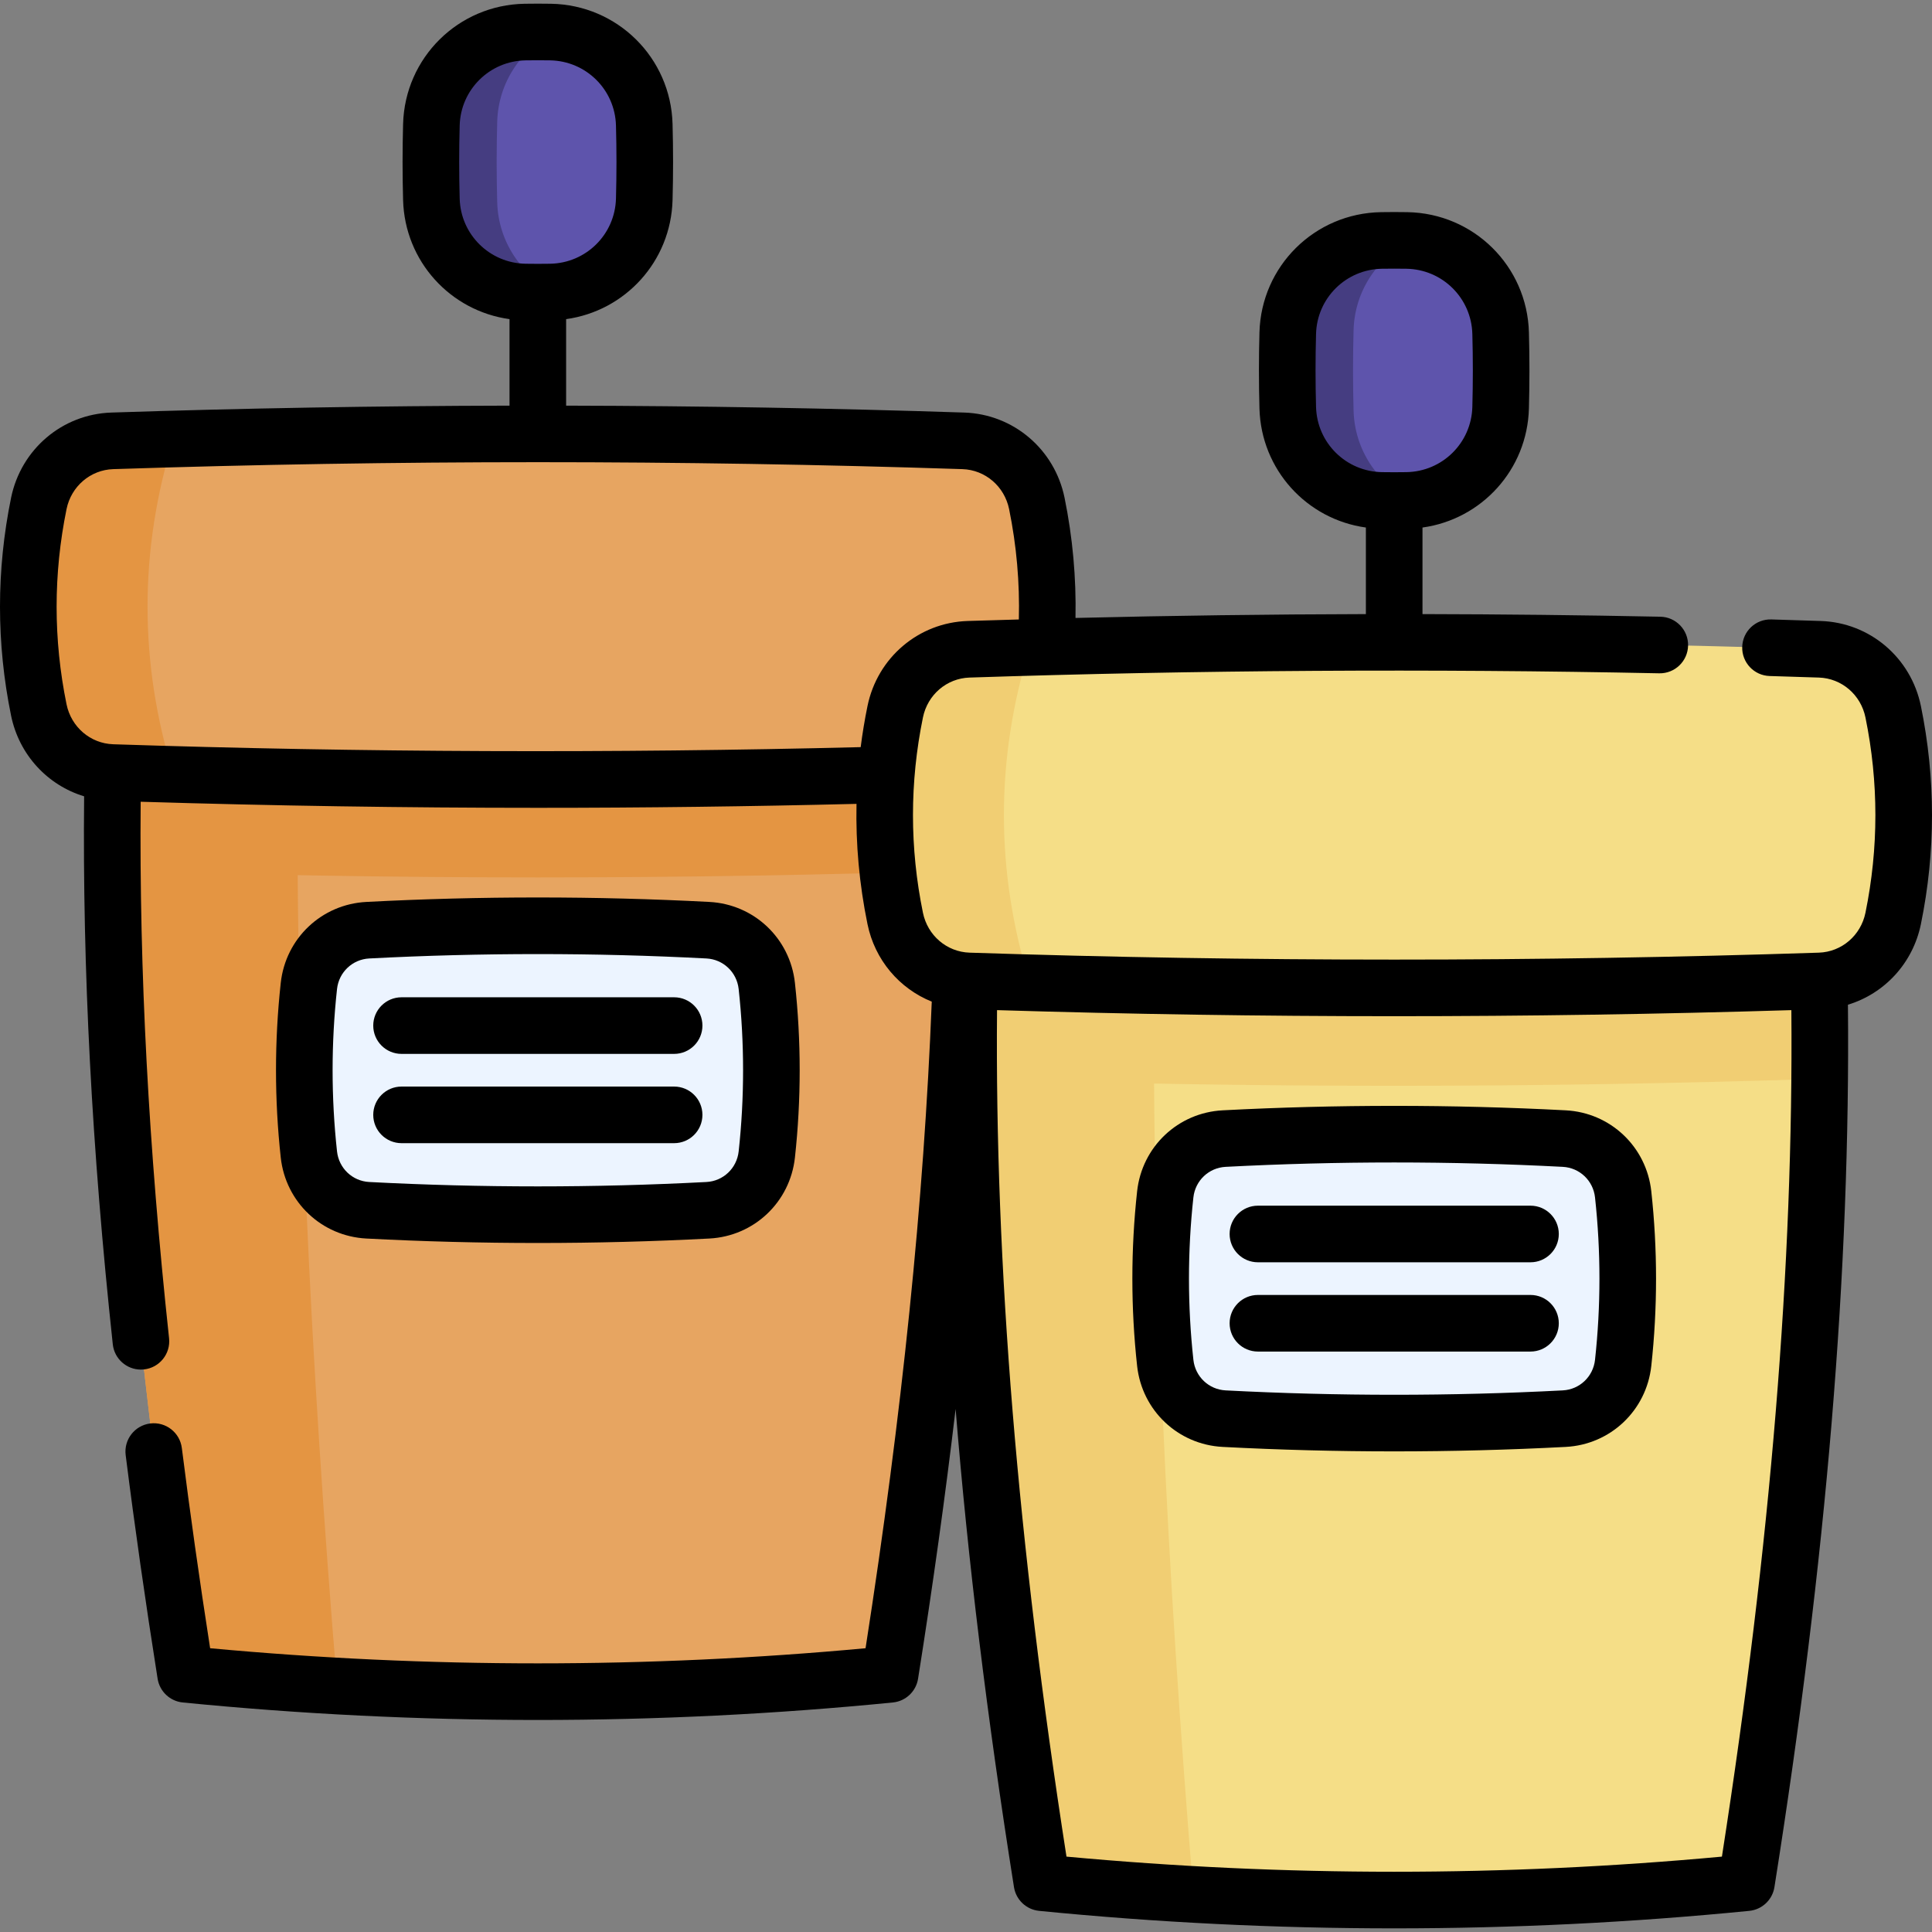 <svg id="Capa_1" enable-background="new 0 0 511.97 511.97" height="512" viewBox="0 0 511.97 511.97" width="512" xmlns="http://www.w3.org/2000/svg"><rect x="0" y="0" width="511.97" height="511.97" fill="#808080" stroke="none"/><g><g><path d="m255.258 230.662c-.601 69.947-7.973 141.043-19.384 213.021-62.242 6.159-124.47 6.159-186.699 0-11.423-71.978-18.796-143.062-19.384-213.021-.115-11.091-.038-22.157.217-33.197 75.007-8.945 150.013-8.945 225.033 0 .255 11.04.332 22.106.217 33.197z" fill="#e7a561"/><path d="m89.349 446.801c-13.392-.754-26.783-1.789-40.174-3.118-13.225-83.402-21.02-165.602-19.167-246.218 16.305-1.942 32.609-3.463 48.914-4.562-.869 83.172 3.323 167.941 10.427 253.898z" fill="#e49542"/><path d="m255.258 230.662c-75.16 2.466-150.32 2.466-225.467 0-.115-11.091-.038-22.157.217-33.197 75.007-8.945 150.013-8.945 225.033 0 .255 11.04.332 22.106.217 33.197z" fill="#e49542"/><path d="m255.302 204.718c-75.187 2.471-150.374 2.471-225.561 0-9.545-.314-17.538-7.214-19.452-16.571-3.732-18.25-3.732-36.5 0-54.75 1.914-9.357 9.906-16.257 19.452-16.571 75.187-2.471 150.374-2.471 225.561 0 9.545.314 17.538 7.214 19.452 16.571 3.732 18.25 3.732 36.5 0 54.75-1.914 9.357-9.907 16.257-19.452 16.571z" fill="#e7a561"/><path d="m45.95 205.219c-10.478-.306-20.943-.651-31.421-1.035-9.392-28.942-9.392-57.884 0-86.826 10.478-.396 20.943-.741 31.421-1.035-9.136 29.632-9.136 59.264 0 88.896z" fill="#e49542"/><path d="m145.889 77.388c-2.245.038-4.49.038-6.736 0-13.541-.227-24.468-11.021-24.838-24.558-.18-6.592-.18-13.184 0-19.776.37-13.537 11.297-24.331 24.838-24.558 2.245-.038 4.49-.038 6.736 0 13.541.227 24.468 11.021 24.838 24.558.18 6.592.18 13.184 0 19.776-.37 13.537-11.297 24.331-24.838 24.558z" fill="#5e54ac"/><path d="m147.103 77.338c-.409.026-.805.039-1.214.051-2.236.026-4.485.026-6.734 0-13.532-.23-24.47-11.027-24.84-24.559-.179-6.594-.179-13.187 0-19.78.37-13.532 11.308-24.329 24.84-24.559 2.249-.038 4.498-.038 6.734 0 .409.012.805.026 1.214.051-8.881 4.281-15.065 13.251-15.346 23.742-.192 7.105-.192 14.209 0 21.301.281 10.489 6.466 19.459 15.346 23.753z" fill="#453d81"/><path d="m187.586 320.712c-30.041 1.57-60.082 1.57-90.122 0-8.117-.424-14.725-6.697-15.61-14.777-1.629-14.887-1.629-29.775 0-44.663.884-8.08 7.493-14.352 15.61-14.777 30.041-1.57 60.081-1.57 90.122 0 8.117.424 14.726 6.697 15.61 14.777 1.629 14.888 1.629 29.775 0 44.663-.885 8.08-7.494 14.353-15.61 14.777z" fill="#ecf4ff"/></g><g><path d="m482.191 285.884c-.601 69.947-7.973 141.043-19.384 213.021-62.242 6.159-124.47 6.159-186.699 0-11.423-71.978-18.796-143.062-19.384-213.021-.115-11.091-.038-22.157.217-33.197 75.007-8.945 150.013-8.945 225.033 0 .255 11.041.332 22.106.217 33.197z" fill="#f5de87"/><path d="m316.282 502.024c-13.392-.754-26.783-1.789-40.174-3.118-13.225-83.402-21.02-165.602-19.167-246.218 16.305-1.942 32.609-3.463 48.914-4.562-.869 83.171 3.323 167.94 10.427 253.898z" fill="#f1ce73"/><path d="m482.191 285.884c-75.16 2.466-150.32 2.466-225.467 0-.115-11.091-.038-22.157.217-33.197 75.007-8.945 150.013-8.945 225.033 0 .255 11.041.332 22.106.217 33.197z" fill="#f1ce73"/><path d="m482.235 259.941c-75.187 2.471-150.374 2.471-225.561 0-9.545-.314-17.538-7.214-19.452-16.571-3.732-18.25-3.732-36.5 0-54.75 1.914-9.357 9.906-16.257 19.452-16.571 75.187-2.471 150.374-2.471 225.561 0 9.545.314 17.538 7.214 19.452 16.571 3.732 18.25 3.732 36.5 0 54.75-1.914 9.357-9.907 16.257-19.452 16.571z" fill="#f5de87"/><path d="m272.883 260.442c-10.478-.306-20.943-.651-31.421-1.035-9.392-28.942-9.392-57.884 0-86.826 10.478-.396 20.943-.741 31.421-1.035-9.136 29.632-9.136 59.264 0 88.896z" fill="#f1ce73"/><path d="m372.822 132.611c-2.245.038-4.49.038-6.736 0-13.541-.227-24.468-11.021-24.838-24.558-.18-6.592-.18-13.184 0-19.776.37-13.537 11.297-24.331 24.838-24.558 2.245-.038 4.49-.038 6.736 0 13.541.227 24.468 11.021 24.838 24.558.18 6.592.18 13.184 0 19.776-.37 13.537-11.297 24.331-24.838 24.558z" fill="#5e54ac"/><path d="m374.036 132.56c-.409.026-.805.039-1.214.051-2.236.026-4.485.026-6.734 0-13.532-.23-24.47-11.027-24.84-24.559-.179-6.594-.179-13.187 0-19.78.37-13.532 11.308-24.329 24.84-24.559 2.249-.038 4.498-.038 6.734 0 .409.012.805.026 1.214.051-8.881 4.281-15.065 13.251-15.346 23.742-.192 7.105-.192 14.209 0 21.301.281 10.49 6.466 19.46 15.346 23.753z" fill="#453d81"/><path d="m414.519 375.935c-30.041 1.57-60.082 1.57-90.122 0-8.117-.424-14.725-6.697-15.61-14.777-1.629-14.887-1.629-29.775 0-44.663.884-8.08 7.493-14.352 15.61-14.777 30.041-1.57 60.081-1.57 90.122 0 8.117.424 14.726 6.697 15.61 14.777 1.629 14.888 1.629 29.775 0 44.663-.885 8.08-7.494 14.353-15.61 14.777z" fill="#ecf4ff"/></g><g><path d="m509.034 187.124c-2.625-12.864-13.545-22.144-26.558-22.566-4.355-.14-8.712-.281-13.077-.411-4.161-.126-7.597 3.133-7.721 7.273-.123 4.14 3.134 7.597 7.273 7.72 4.354.13 8.698.27 13.04.41 6.038.196 11.114 4.544 12.346 10.575 3.508 17.168 3.508 34.579-.001 51.748-1.23 6.024-6.311 10.373-12.348 10.575-74.673 2.452-150.396 2.453-225.062 0-6.042-.203-11.122-4.552-12.354-10.581-3.519-17.166-3.519-34.573.001-51.745 1.23-6.029 6.307-10.377 12.349-10.573 60.505-1.993 121.995-2.372 182.759-1.127 4.141.084 7.567-3.204 7.651-7.345.085-4.141-3.203-7.567-7.345-7.652-20.948-.428-41.984-.65-63.034-.695v-22.938c15.677-2.169 27.76-15.325 28.203-31.534.184-6.697.184-13.489 0-20.187-.481-17.566-14.63-31.557-32.209-31.852-2.318-.039-4.67-.039-6.988 0-17.579.295-31.728 14.286-32.209 31.852-.184 6.697-.184 13.489 0 20.186.443 16.209 12.526 29.365 28.203 31.534v22.942c-25.695.056-51.384.394-76.952 1.019.213-10.624-.743-21.303-2.9-31.857-2.636-12.853-13.552-22.133-26.55-22.569-35.019-1.15-70.267-1.756-105.53-1.833v-22.924c15.676-2.17 27.759-15.325 28.202-31.534.184-6.697.184-13.489 0-20.186-.48-17.566-14.628-31.558-32.209-31.853-2.318-.039-4.669-.039-6.987 0-17.581.295-31.729 14.286-32.209 31.852-.184 6.697-.184 13.489 0 20.186.443 16.209 12.526 29.365 28.203 31.534v22.925c-35.263.076-70.51.683-105.527 1.833-12.999.435-23.92 9.716-26.557 22.574-3.917 19.163-3.917 38.591.001 57.748 2.13 10.388 9.674 18.436 19.353 21.374-.453 45.899 2.034 93.477 7.597 145.212.414 3.846 3.666 6.699 7.448 6.699.268 0 .538-.014.811-.043 4.118-.443 7.099-4.141 6.655-8.259-5.448-50.664-7.916-97.262-7.527-142.173 34.931 1.069 70.104 1.611 105.274 1.611 28.192 0 56.373-.361 84.421-1.049-.223 10.641.741 21.29 2.906 31.854 1.95 9.543 8.477 17.107 17.033 20.552-2.09 52.843-7.833 109.014-17.541 171.346-57.663 5.346-116.029 5.346-173.687 0-2.831-18.194-5.349-36.014-7.496-53.057-.518-4.109-4.266-7.022-8.379-6.504-4.109.518-7.021 4.27-6.504 8.379 2.393 18.987 5.24 38.927 8.465 59.267.534 3.369 3.274 5.953 6.668 6.289 31.214 3.09 62.649 4.635 94.085 4.635 31.437 0 62.874-1.545 94.092-4.635 3.395-.336 6.135-2.919 6.669-6.288 3.924-24.732 7.23-48.501 9.951-71.495 3.218 39.881 8.358 81.932 15.468 126.718.535 3.368 3.274 5.952 6.669 6.288 31.216 3.09 62.644 4.634 94.083 4.634 31.432 0 62.877-1.545 94.092-4.634 3.395-.336 6.135-2.92 6.669-6.289 13.777-86.87 20.159-163.446 19.48-233.837 9.679-2.938 17.219-10.984 19.339-21.369 3.917-19.16 3.917-38.591.002-57.75zm-160.289-79.277c-.176-6.425-.176-12.939 0-19.364.261-9.521 7.934-17.105 17.467-17.265 1.075-.018 2.159-.027 3.242-.027s2.167.009 3.242.027c9.533.16 17.206 7.744 17.467 17.265.176 6.425.176 12.939 0 19.365-.261 9.521-7.933 17.105-17.467 17.265-2.15.036-4.334.036-6.484 0-9.534-.161-17.206-7.744-17.467-17.266zm-226.932-55.223c-.176-6.425-.176-12.939 0-19.365.261-9.521 7.933-17.105 17.467-17.265 1.075-.018 2.158-.027 3.241-.027 1.084 0 2.167.009 3.242.027 9.534.16 17.206 7.743 17.467 17.265.176 6.425.176 12.939 0 19.365-.261 9.521-7.933 17.105-17.467 17.265-2.151.036-4.334.036-6.483 0-9.535-.159-17.207-7.743-17.467-17.265zm108.065 134.493c-.741 3.615-1.341 7.24-1.802 10.87-65.809 1.642-132.396 1.4-198.035-.759-.019 0-.037-.003-.056-.004-.008 0-.015 0-.022 0-6.027-.218-11.094-4.567-12.329-10.584-3.509-17.16-3.508-34.566-.001-51.73 1.238-6.033 6.322-10.389 12.359-10.591 74.666-2.453 150.39-2.454 225.063 0 6.035.203 11.115 4.558 12.352 10.586 1.981 9.695 2.833 19.506 2.583 29.253-4.521.131-9.046.252-13.557.4-13.011.422-23.931 9.701-26.555 22.559zm226.423 304.878c-57.667 5.346-116.032 5.346-173.688 0-12.95-83.139-18.982-156.666-18.404-224.316 34.941 1.067 70.09 1.608 105.244 1.608 35.155 0 70.308-.541 105.251-1.608.568 67.643-5.464 141.169-18.403 224.316z"/><path d="m414.91 294.23c-30.16-1.576-60.746-1.576-90.904 0-11.847.619-21.383 9.64-22.674 21.45-1.682 15.36-1.682 30.936 0 46.294 1.291 11.811 10.827 20.832 22.673 21.451 15.08.788 30.266 1.183 45.452 1.183s30.373-.395 45.453-1.183c11.846-.619 21.382-9.641 22.673-21.451 1.681-15.359 1.681-30.935 0-46.294-1.291-11.811-10.827-20.832-22.673-21.45zm7.763 66.113c-.488 4.461-4.082 7.869-8.546 8.103-29.641 1.55-59.698 1.55-89.339 0-4.464-.233-8.058-3.641-8.546-8.104-1.562-14.276-1.562-28.753 0-43.031.488-4.461 4.082-7.869 8.546-8.102 29.641-1.549 59.698-1.549 89.339 0 4.464.233 8.058 3.641 8.546 8.103 1.561 14.277 1.561 28.754 0 43.031z"/><path d="m405.573 319.498h-72.231c-4.143 0-7.5 3.358-7.5 7.5s3.357 7.5 7.5 7.5h72.231c4.143 0 7.5-3.358 7.5-7.5s-3.357-7.5-7.5-7.5z"/><path d="m405.573 343.156h-72.231c-4.143 0-7.5 3.358-7.5 7.5s3.357 7.5 7.5 7.5h72.231c4.143 0 7.5-3.358 7.5-7.5s-3.357-7.5-7.5-7.5z"/><path d="m97.071 328.202c15.08.788 30.267 1.183 45.453 1.183s30.373-.395 45.453-1.183c11.845-.619 21.38-9.64 22.673-21.451 1.681-15.359 1.681-30.935 0-46.295-1.293-11.811-10.829-20.831-22.674-21.45-30.159-1.576-60.744-1.576-90.903 0-11.848.619-21.384 9.64-22.675 21.45-1.681 15.36-1.681 30.935 0 46.294 1.292 11.812 10.828 20.833 22.673 21.452zm-7.762-66.113c.488-4.461 4.083-7.869 8.547-8.102 14.82-.775 29.744-1.162 44.669-1.162s29.85.388 44.67 1.162c4.463.233 8.057 3.641 8.546 8.103 1.562 14.277 1.562 28.754 0 43.03-.489 4.462-4.083 7.87-8.546 8.104-29.641 1.55-59.699 1.55-89.34 0-4.464-.233-8.058-3.641-8.546-8.103-1.562-14.278-1.562-28.755 0-43.032z"/><path d="m106.408 279.276h72.231c4.143 0 7.5-3.358 7.5-7.5s-3.357-7.5-7.5-7.5h-72.231c-4.143 0-7.5 3.358-7.5 7.5s3.358 7.5 7.5 7.5z"/><path d="m106.408 302.934h72.231c4.143 0 7.5-3.358 7.5-7.5s-3.357-7.5-7.5-7.5h-72.231c-4.143 0-7.5 3.358-7.5 7.5s3.358 7.5 7.5 7.5z"/></g></g></svg>